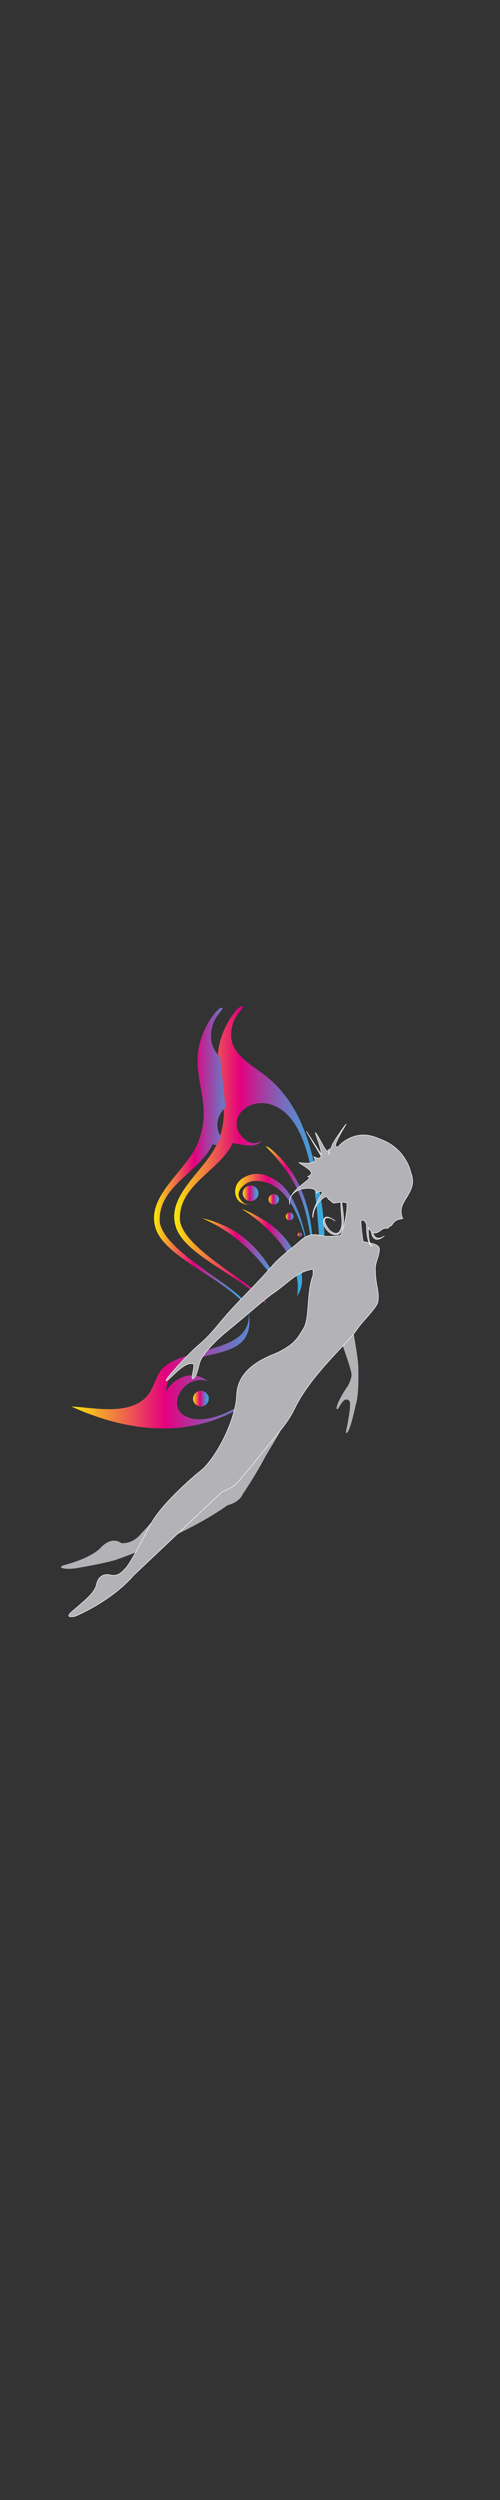 <?xml version="1.0" encoding="utf-8"?>
<!-- Generator: Adobe Illustrator 22.0.0, SVG Export Plug-In . SVG Version: 6.00 Build 0)  -->
<svg version="1.1" id="Calque_1" xmlns="http://www.w3.org/2000/svg" xmlns:xlink="http://www.w3.org/1999/xlink" x="0px" y="0px"
	 viewBox="0 0 1000 5000" style="enable-background:new 0 0 1000 5000;" xml:space="preserve">
<rect x="0" y="0" width="1000" height="5000" fill="#333333" stroke="none"/>
<style type="text/css">
	.st0{fill-rule:evenodd;clip-rule:evenodd;fill:url(#SVGID_1_);}
	.st1{fill-rule:evenodd;clip-rule:evenodd;fill:url(#SVGID_2_);}
	.st2{fill-rule:evenodd;clip-rule:evenodd;fill:url(#SVGID_3_);}
	.st3{fill-rule:evenodd;clip-rule:evenodd;fill:url(#SVGID_4_);}
	.st4{fill-rule:evenodd;clip-rule:evenodd;fill:url(#SVGID_5_);}
	.st5{fill-rule:evenodd;clip-rule:evenodd;fill:url(#SVGID_6_);}
	.st6{fill-rule:evenodd;clip-rule:evenodd;fill:url(#SVGID_7_);}
	.st7{fill-rule:evenodd;clip-rule:evenodd;fill:url(#SVGID_8_);}
	.st8{fill-rule:evenodd;clip-rule:evenodd;fill:url(#SVGID_9_);}
	.st9{fill-rule:evenodd;clip-rule:evenodd;fill:url(#SVGID_10_);}
	.st10{fill-rule:evenodd;clip-rule:evenodd;fill:url(#SVGID_11_);}
	.st11{fill-rule:evenodd;clip-rule:evenodd;fill:url(#SVGID_12_);}
	.st12{fill-rule:evenodd;clip-rule:evenodd;fill:url(#SVGID_13_);}
	.st13{fill:#B3B2B6;}
	.st14{fill:#B3B2B6;stroke:#FFFFFF;}
</style>
<g>
	<linearGradient id="SVGID_1_" gradientUnits="userSpaceOnUse" x1="482.988" y1="2504.862" x2="604.196" y2="2504.862">
		<stop  offset="0" style="stop-color:#FAE90A"/>
		<stop  offset="0.438" style="stop-color:#E4007E"/>
		<stop  offset="0.568" style="stop-color:#AF349C"/>
		<stop  offset="0.711" style="stop-color:#7C67BA"/>
		<stop  offset="0.836" style="stop-color:#578CCF"/>
		<stop  offset="0.936" style="stop-color:#40A3DC"/>
		<stop  offset="1" style="stop-color:#38ABE1"/>
	</linearGradient>
	<path class="st0" d="M483,2417.5c69.2,43.9,123.2,111.9,110.9,174.7c23.3-31,2.5-80-18.7-109.3
		C555.1,2455.4,520.4,2431.9,483,2417.5z"/>
	<linearGradient id="SVGID_2_" gradientUnits="userSpaceOnUse" x1="348.372" y1="2309.851" x2="648.782" y2="2309.851">
		<stop  offset="0" style="stop-color:#FAE90A"/>
		<stop  offset="0.438" style="stop-color:#E4007E"/>
		<stop  offset="0.568" style="stop-color:#AF349C"/>
		<stop  offset="0.711" style="stop-color:#7C67BA"/>
		<stop  offset="0.836" style="stop-color:#578CCF"/>
		<stop  offset="0.936" style="stop-color:#40A3DC"/>
		<stop  offset="1" style="stop-color:#38ABE1"/>
	</linearGradient>
	<path class="st1" d="M530.8,2606.9c1-27.7-160.7-103.3-170.7-164.6c-5.7-72,80.2-100.6,105.2-156.4c21.9,4.1,45.1,11.2,58.3-4.2
		c-10.2,5.6-20.8,6.1-30.2-0.2c-50.6-36.9,3.2-96.3,59.9-67.8c86.2,43.3,79.5,248.2,91,325.9c11.4-72.1-0.3-143.9-16.4-214.2
		c-15.6-68-42.8-135.5-105.1-180.1c-40.1-28.7-72.7-49.9-56-100.8c4-12.1,12.5-20.1,19.2-30.5c-5.2-7.1-22.7,16.5-31.6,33.3
		c-49.7,93.6,18.7,142.1-18,235.1c-22.6,57.4-105.5,106.4-84.6,171.8C370,2511.5,486,2553.4,530.8,2606.9z"/>
	<linearGradient id="SVGID_3_" gradientUnits="userSpaceOnUse" x1="308.033" y1="2312.499" x2="490.414" y2="2312.499">
		<stop  offset="0" style="stop-color:#FAE90A"/>
		<stop  offset="0.438" style="stop-color:#E4007E"/>
		<stop  offset="0.568" style="stop-color:#AF349C"/>
		<stop  offset="0.711" style="stop-color:#7C67BA"/>
		<stop  offset="0.836" style="stop-color:#578CCF"/>
		<stop  offset="0.936" style="stop-color:#40A3DC"/>
		<stop  offset="1" style="stop-color:#38ABE1"/>
	</linearGradient>
	<path class="st2" d="M442.3,2273.6c-14.4-19.8-6.7-45.2,8.7-58.3l-10.6-100.7c-16.3-17.2-23.9-37-14-67.4
		c3.9-12.1,12.5-20.1,19.2-30.5c-5.2-7.1-22.7,16.5-31.6,33.3c-49.7,93.6,18.7,142.1-18,235.1c-22.6,57.4-105.5,106.4-84.6,171.9
		c18.3,57.2,134.3,99.1,179,152.7c1-27.7-160.7-103.3-170.7-164.6c-5.7-72,80.2-100.6,105.2-156.4c2.8,0.5,5.7,1.1,8.5,1.7
		L442.3,2273.6z"/>
	<linearGradient id="SVGID_4_" gradientUnits="userSpaceOnUse" x1="530.9" y1="2410.449" x2="626.208" y2="2410.449">
		<stop  offset="0" style="stop-color:#FAE90A"/>
		<stop  offset="0.438" style="stop-color:#E4007E"/>
		<stop  offset="0.568" style="stop-color:#AF349C"/>
		<stop  offset="0.711" style="stop-color:#7C67BA"/>
		<stop  offset="0.836" style="stop-color:#578CCF"/>
		<stop  offset="0.936" style="stop-color:#40A3DC"/>
		<stop  offset="1" style="stop-color:#38ABE1"/>
	</linearGradient>
	<path class="st3" d="M625.7,2528.8c3.9-82-14.2-177.8-88.2-234.1c-2.2-0.8-4.4-1.7-6.6-2.5C592.6,2354.3,619.9,2410.5,625.7,2528.8
		z"/>
	<linearGradient id="SVGID_5_" gradientUnits="userSpaceOnUse" x1="403.91" y1="2506.369" x2="562.179" y2="2506.369">
		<stop  offset="0" style="stop-color:#FAE90A"/>
		<stop  offset="0.438" style="stop-color:#E4007E"/>
		<stop  offset="0.568" style="stop-color:#AF349C"/>
		<stop  offset="0.711" style="stop-color:#7C67BA"/>
		<stop  offset="0.836" style="stop-color:#578CCF"/>
		<stop  offset="0.936" style="stop-color:#40A3DC"/>
		<stop  offset="1" style="stop-color:#38ABE1"/>
	</linearGradient>
	<path class="st4" d="M403.9,2436.4c97.3,41.6,139.2,119.7,158.3,139.9C534.9,2519.2,494.3,2456.6,403.9,2436.4z"/>
	<linearGradient id="SVGID_6_" gradientUnits="userSpaceOnUse" x1="142.776" y1="2738.045" x2="571.13" y2="2738.045">
		<stop  offset="0" style="stop-color:#FAE90A"/>
		<stop  offset="0.438" style="stop-color:#E4007E"/>
		<stop  offset="0.568" style="stop-color:#AF349C"/>
		<stop  offset="0.711" style="stop-color:#7C67BA"/>
		<stop  offset="0.836" style="stop-color:#578CCF"/>
		<stop  offset="0.936" style="stop-color:#40A3DC"/>
		<stop  offset="1" style="stop-color:#38ABE1"/>
	</linearGradient>
	<path class="st5" d="M496.6,2619.3c14.6,92.7-134.3,69.7-175.2,122.1c-8.8,11.2-15.3,37.4-26.8,50.3
		c-36.6,41.1-108.5,22.8-151.8,21.4c162.4,73.7,319.1,58.6,428.4-77.9c-37.3,47.3-144.9,126.9-201.1,96.7
		c-39.1-21-0.5-84.9,45.5-69.6c-30.8-23.9-67.3-7.9-83.6,21C341.9,2670.4,521.6,2750.9,496.6,2619.3z"/>
	<linearGradient id="SVGID_7_" gradientUnits="userSpaceOnUse" x1="595.232" y1="2469.181" x2="603.577" y2="2469.181">
		<stop  offset="0" style="stop-color:#FAE90A"/>
		<stop  offset="0.438" style="stop-color:#E4007E"/>
		<stop  offset="0.568" style="stop-color:#AF349C"/>
		<stop  offset="0.711" style="stop-color:#7C67BA"/>
		<stop  offset="0.836" style="stop-color:#578CCF"/>
		<stop  offset="0.936" style="stop-color:#40A3DC"/>
		<stop  offset="1" style="stop-color:#38ABE1"/>
	</linearGradient>
	<path class="st6" d="M603.3,2470.7c-0.8,2.1-3.2,3.2-5.4,2.4c-2.1-0.8-3.2-3.2-2.4-5.4c0.8-2.2,3.2-3.2,5.4-2.4
		C603,2466.1,604.1,2468.5,603.3,2470.7z"/>
	<linearGradient id="SVGID_8_" gradientUnits="userSpaceOnUse" x1="607.95" y1="2504.908" x2="613.534" y2="2504.908">
		<stop  offset="0" style="stop-color:#FAE90A"/>
		<stop  offset="0.438" style="stop-color:#E4007E"/>
		<stop  offset="0.568" style="stop-color:#AF349C"/>
		<stop  offset="0.711" style="stop-color:#7C67BA"/>
		<stop  offset="0.836" style="stop-color:#578CCF"/>
		<stop  offset="0.936" style="stop-color:#40A3DC"/>
		<stop  offset="1" style="stop-color:#38ABE1"/>
	</linearGradient>
	<path class="st7" d="M613.3,2505.9c-0.5,1.4-2.2,2.2-3.6,1.6c-1.4-0.6-2.2-2.2-1.6-3.6c0.6-1.5,2.2-2.2,3.6-1.6
		C613.2,2502.9,613.9,2504.5,613.3,2505.9z"/>
	<linearGradient id="SVGID_9_" gradientUnits="userSpaceOnUse" x1="537.069" y1="2398.66" x2="558.04" y2="2398.66">
		<stop  offset="0" style="stop-color:#FAE90A"/>
		<stop  offset="0.438" style="stop-color:#E4007E"/>
		<stop  offset="0.568" style="stop-color:#AF349C"/>
		<stop  offset="0.711" style="stop-color:#7C67BA"/>
		<stop  offset="0.836" style="stop-color:#578CCF"/>
		<stop  offset="0.936" style="stop-color:#40A3DC"/>
		<stop  offset="1" style="stop-color:#38ABE1"/>
	</linearGradient>
	<path class="st8" d="M557.4,2402.4c-2.1,5.4-8.1,8.1-13.5,6.1c-5.4-2.1-8.1-8.1-6-13.5c2.1-5.4,8.1-8.1,13.5-6.1
		C556.7,2390.9,559.4,2397,557.4,2402.4z"/>
	<linearGradient id="SVGID_10_" gradientUnits="userSpaceOnUse" x1="571.559" y1="2432.923" x2="587.004" y2="2432.923">
		<stop  offset="0" style="stop-color:#FAE90A"/>
		<stop  offset="0.438" style="stop-color:#E4007E"/>
		<stop  offset="0.568" style="stop-color:#AF349C"/>
		<stop  offset="0.711" style="stop-color:#7C67BA"/>
		<stop  offset="0.836" style="stop-color:#578CCF"/>
		<stop  offset="0.936" style="stop-color:#40A3DC"/>
		<stop  offset="1" style="stop-color:#38ABE1"/>
	</linearGradient>
	<path class="st9" d="M586.5,2435.7c-1.5,4-6,6-10,4.5c-4-1.5-6-6-4.5-10c1.5-4,6-6,10-4.5C586,2427.2,588,2431.7,586.5,2435.7z"/>
	<linearGradient id="SVGID_11_" gradientUnits="userSpaceOnUse" x1="485.474" y1="2386.585" x2="516.931" y2="2386.585">
		<stop  offset="0" style="stop-color:#FAE90A"/>
		<stop  offset="0.438" style="stop-color:#E4007E"/>
		<stop  offset="0.568" style="stop-color:#AF349C"/>
		<stop  offset="0.711" style="stop-color:#7C67BA"/>
		<stop  offset="0.836" style="stop-color:#578CCF"/>
		<stop  offset="0.936" style="stop-color:#40A3DC"/>
		<stop  offset="1" style="stop-color:#38ABE1"/>
	</linearGradient>
	<path class="st10" d="M515.9,2392.2c-3.1,8.1-12.2,12.2-20.3,9.1c-8.1-3.1-12.2-12.2-9.1-20.3c3.1-8.1,12.2-12.2,20.3-9.1
		C514.9,2375,519,2384.1,515.9,2392.2z"/>
	<linearGradient id="SVGID_12_" gradientUnits="userSpaceOnUse" x1="386.049" y1="2797.39" x2="417.502" y2="2797.39">
		<stop  offset="0" style="stop-color:#FAE90A"/>
		<stop  offset="0.438" style="stop-color:#E4007E"/>
		<stop  offset="0.568" style="stop-color:#AF349C"/>
		<stop  offset="0.711" style="stop-color:#7C67BA"/>
		<stop  offset="0.836" style="stop-color:#578CCF"/>
		<stop  offset="0.936" style="stop-color:#40A3DC"/>
		<stop  offset="1" style="stop-color:#38ABE1"/>
	</linearGradient>
	<path class="st11" d="M416.5,2803c-3.1,8.1-12.2,12.2-20.3,9.1c-8.1-3.1-12.2-12.2-9.1-20.3c3.1-8.1,12.2-12.2,20.3-9.1
		C415.5,2785.8,419.6,2794.9,416.5,2803z"/>
	<linearGradient id="SVGID_13_" gradientUnits="userSpaceOnUse" x1="470.397" y1="2434.153" x2="618.8" y2="2434.153">
		<stop  offset="0" style="stop-color:#FAE90A"/>
		<stop  offset="0.438" style="stop-color:#E4007E"/>
		<stop  offset="0.568" style="stop-color:#AF349C"/>
		<stop  offset="0.711" style="stop-color:#7C67BA"/>
		<stop  offset="0.836" style="stop-color:#578CCF"/>
		<stop  offset="0.936" style="stop-color:#40A3DC"/>
		<stop  offset="1" style="stop-color:#38ABE1"/>
	</linearGradient>
	<path class="st12" d="M618.8,2520.5c-0.3-9.7-14.1-123.6-62.5-156.5c-17.2-11.7-43.5-26.7-73-6.1c-17.1,11.9-16.5,37.3-2.7,46.6
		c2.8,1.9,19.2,12.3,39.6-5.9c0,0-27.2,25.8-42.1-4.4c-5.5-16.4,16.4-32.5,31.1-32.3C575,2358.7,609.5,2447.2,618.8,2520.5z"/>
</g>
<g>
	<path class="st13" d="M705.9,2656.3c0.9,12.6,11.7,62.9,10.8,84.5c0,0,1.8,50.3-5.4,69.2c0,0-12.7,63.2-19.8,55.3
		c0,0,12.8-57.5,7.2-63.4c-11.2-11.7-20,14.9-24,16.6c-4,1.7-1.6-14.2,20.9-46.5c0,0,8.1-14.2,7.4-23.9
		c-0.7-9.8-19.5-62.1-19.5-62.1L705.9,2656.3z"/>
	<path class="st13" d="M578.3,2826.1c-19.8,44.9-35.1,63.8-53,97.1c-18,33.3-39.5,64.7-39.5,64.7c-8.1,18-30.6,22.5-30.6,22.5
		c-57.5,41.3-151,83.6-220.6,108.3c-21,7.5-80.9,17.5-80.9,17.5c-25.6,4-43.1-1.3-22.9-6.7c54.2-14.5,70.1-33.7,70.1-33.7
		c24.3-25.6,41.8-9.4,41.8-9.4c25.6,1.3,40.4-20.2,40.4-20.2c17.5-16.2,55.3-74.6,141.5-100.7l62-47.6l32.3-95.7L578.3,2826.1"/>
	<path class="st14" d="M726.1,2482.8c9.4,3.6,29.2,2.7,32.7,14c0.9,13.5-8.9,28.2-8,41.7c0,0-0.1,15.4,2.6,29.8l0.2,1.9
		c2.9,12.1,4.4,27,1.7,35.3c-3.7,11.7-32.9,40.5-40.4,52.1c-17.9,27.8-92.2,90.8-124.9,158.2c-16.2,33.3-33.3,49-68.3,93
		c-20.6,25.9-46.7,57.5-53.9,62.9c-7.2,5.4-23.4,11.7-23.4,11.7l-177,167.2c-45.8,53-116.8,81.8-116.8,81.8c-10.8,2.7-18,0.9-9-7.2
		c21.3-19.2,47.6-37.8,51.2-55.7c5.2-25.8,27-19.8,27-19.8c14.4,3.6,21.6-2.7,31.5-13.5c9.9-10.8,31.5-53,51.2-89.9
		c19.8-36.8,81.8-91.7,97.1-103.4c31.4-24,71.9-102.5,73.7-152.8c2.1-59.6,70-78.9,84.5-86.3c30.1-15.3,36.9-26.1,49.4-47.2
		c12.6-21.1,5.4-71.5,18.9-106.5v-11.7c-34.3,5.7-47.9,26.6-81.6,49.5c-13.3,9-61.3,51.3-89.9,74.3c-16.4,13.2-48.1,42.7-54.9,62.2
		c-3,8.7-6,31.8-14.6,33c-3.7,0.5,4.9-26.7,1.8-29.2c-17.6-7.6-47.2,31.8-53.8,33.3c-8.4,1.9,42.3-52.8,63.9-71.3
		c22.4-19.2,31.4-31.7,50.3-53.9c31-36.4,64.2-66.2,96.6-104.1c16.6-19.5,39.6-35.3,58.7-52.3c20.9-18.5,37.9-7.3,52.7-7.2
		c14.9,0.1,26.3-2,26.3-2c10.1-28.1,12.5-49,12.4-64.8c-3.6-1-6.9-1.5-10.5-1.5c0,0.4,0,0.8,0.1,1.2c3.6,26,6.8,43.3-2.3,59.3
		c-2.7,5.8-19.3,9.7-31.4-10.4c-4.8-7.4-5.1-23.4,7.1-20c10.9,4,13.4,7.6,13.4,7.6s-5.9-5.5-13.5-6.6c-16.3-1.3-2.5,21,3.7,26
		c15.3,12.4,22.2,0.6,23.2-15.5c0.5-8-2.5-25.9-2.1-41.6c-4.8,0.2-10,1.8-14.1,1.7c-2.4-0.3-4.2-2.3-5.8-4.1
		c-0.7-0.4-1.4-0.9-2.1-1.5c-0.4-0.3-0.6-0.7-1-1c-0.4-0.2-0.7-0.3-1.1-0.3c-0.4-0.7-0.8-1.4-1.2-2c-1.1-1.2-2.2-2.4-3.2-3.7
		c-0.1-0.1-0.2-0.2-0.3-0.2c-2-1.3-25.8,12.2-27.1,42.2c-3.9-16.9,19.5-48.6,18.6-50.6c-1.6-3.4-5-3.1-11.7,1.5
		c6.8-15.3-58-16.1-53.2,22.5c-7.5-28.8,55.3-54.1,35.3-55.6c19.1-7.5-0.8-17-17.3-28.2c18.1,2.3,39.5,2.9,30-11.7
		c9.3,4.8,13.4,3.3,14.6-1.4l-29.3-49.3l29.7,45.9c0.1-11.9-9.7-34.4-11.9-43.7c10,11.2,23.6,48.9,26.2,33.7
		c1.9,15.2,1.9,12.5,2-1.3c1.5,4.8,3.1-1.3,6-8.2c2.9-6.8,21.3-34.1,27.8-41.2c0,0-22.3,36.3-21.4,42.6c0.4,2.4,2.1,3.3,4.3,3.9
		c4.4-5.3,10.1-10.4,17.5-14.8c32-18.9,58.3-5.1,71.1,0.1c49.3,19.6,57.6,65.4,57.6,65.4c14.4,34.7-18.8,52.7-19.3,76.4
		c-0.1,5.2,0.7,10.8,2.8,14.5c2.1,3.7-12.7-1-20.5,12.8c-1,1-2.6,4.5-6.3,3.6c0.2,0.9-0.9,3.7-3.4,4.1c-2.5,0.4-5.6-0.4-8.2,0.9
		c-5.5,2.6-9.3,8-16.4,8.7c-1.6-0.3-3.1-0.8-4.4-1.4c2,11.7,11.9,15.5,22.8,6.9c-16.5,14.2-25,5.3-26.4-9.1
		c-2.3-1.8-4.1-4.1-5.6-6.6c-0.3,18.2,1.6,33.2,8,37.2c-8.9-3.4-11.8-22.4-11.9-44.5c-2.9-5.9-5.4-10.2-10.8-7.2
		C721,2448,726.1,2482.8,726.1,2482.8z"/>
</g>
</svg>
